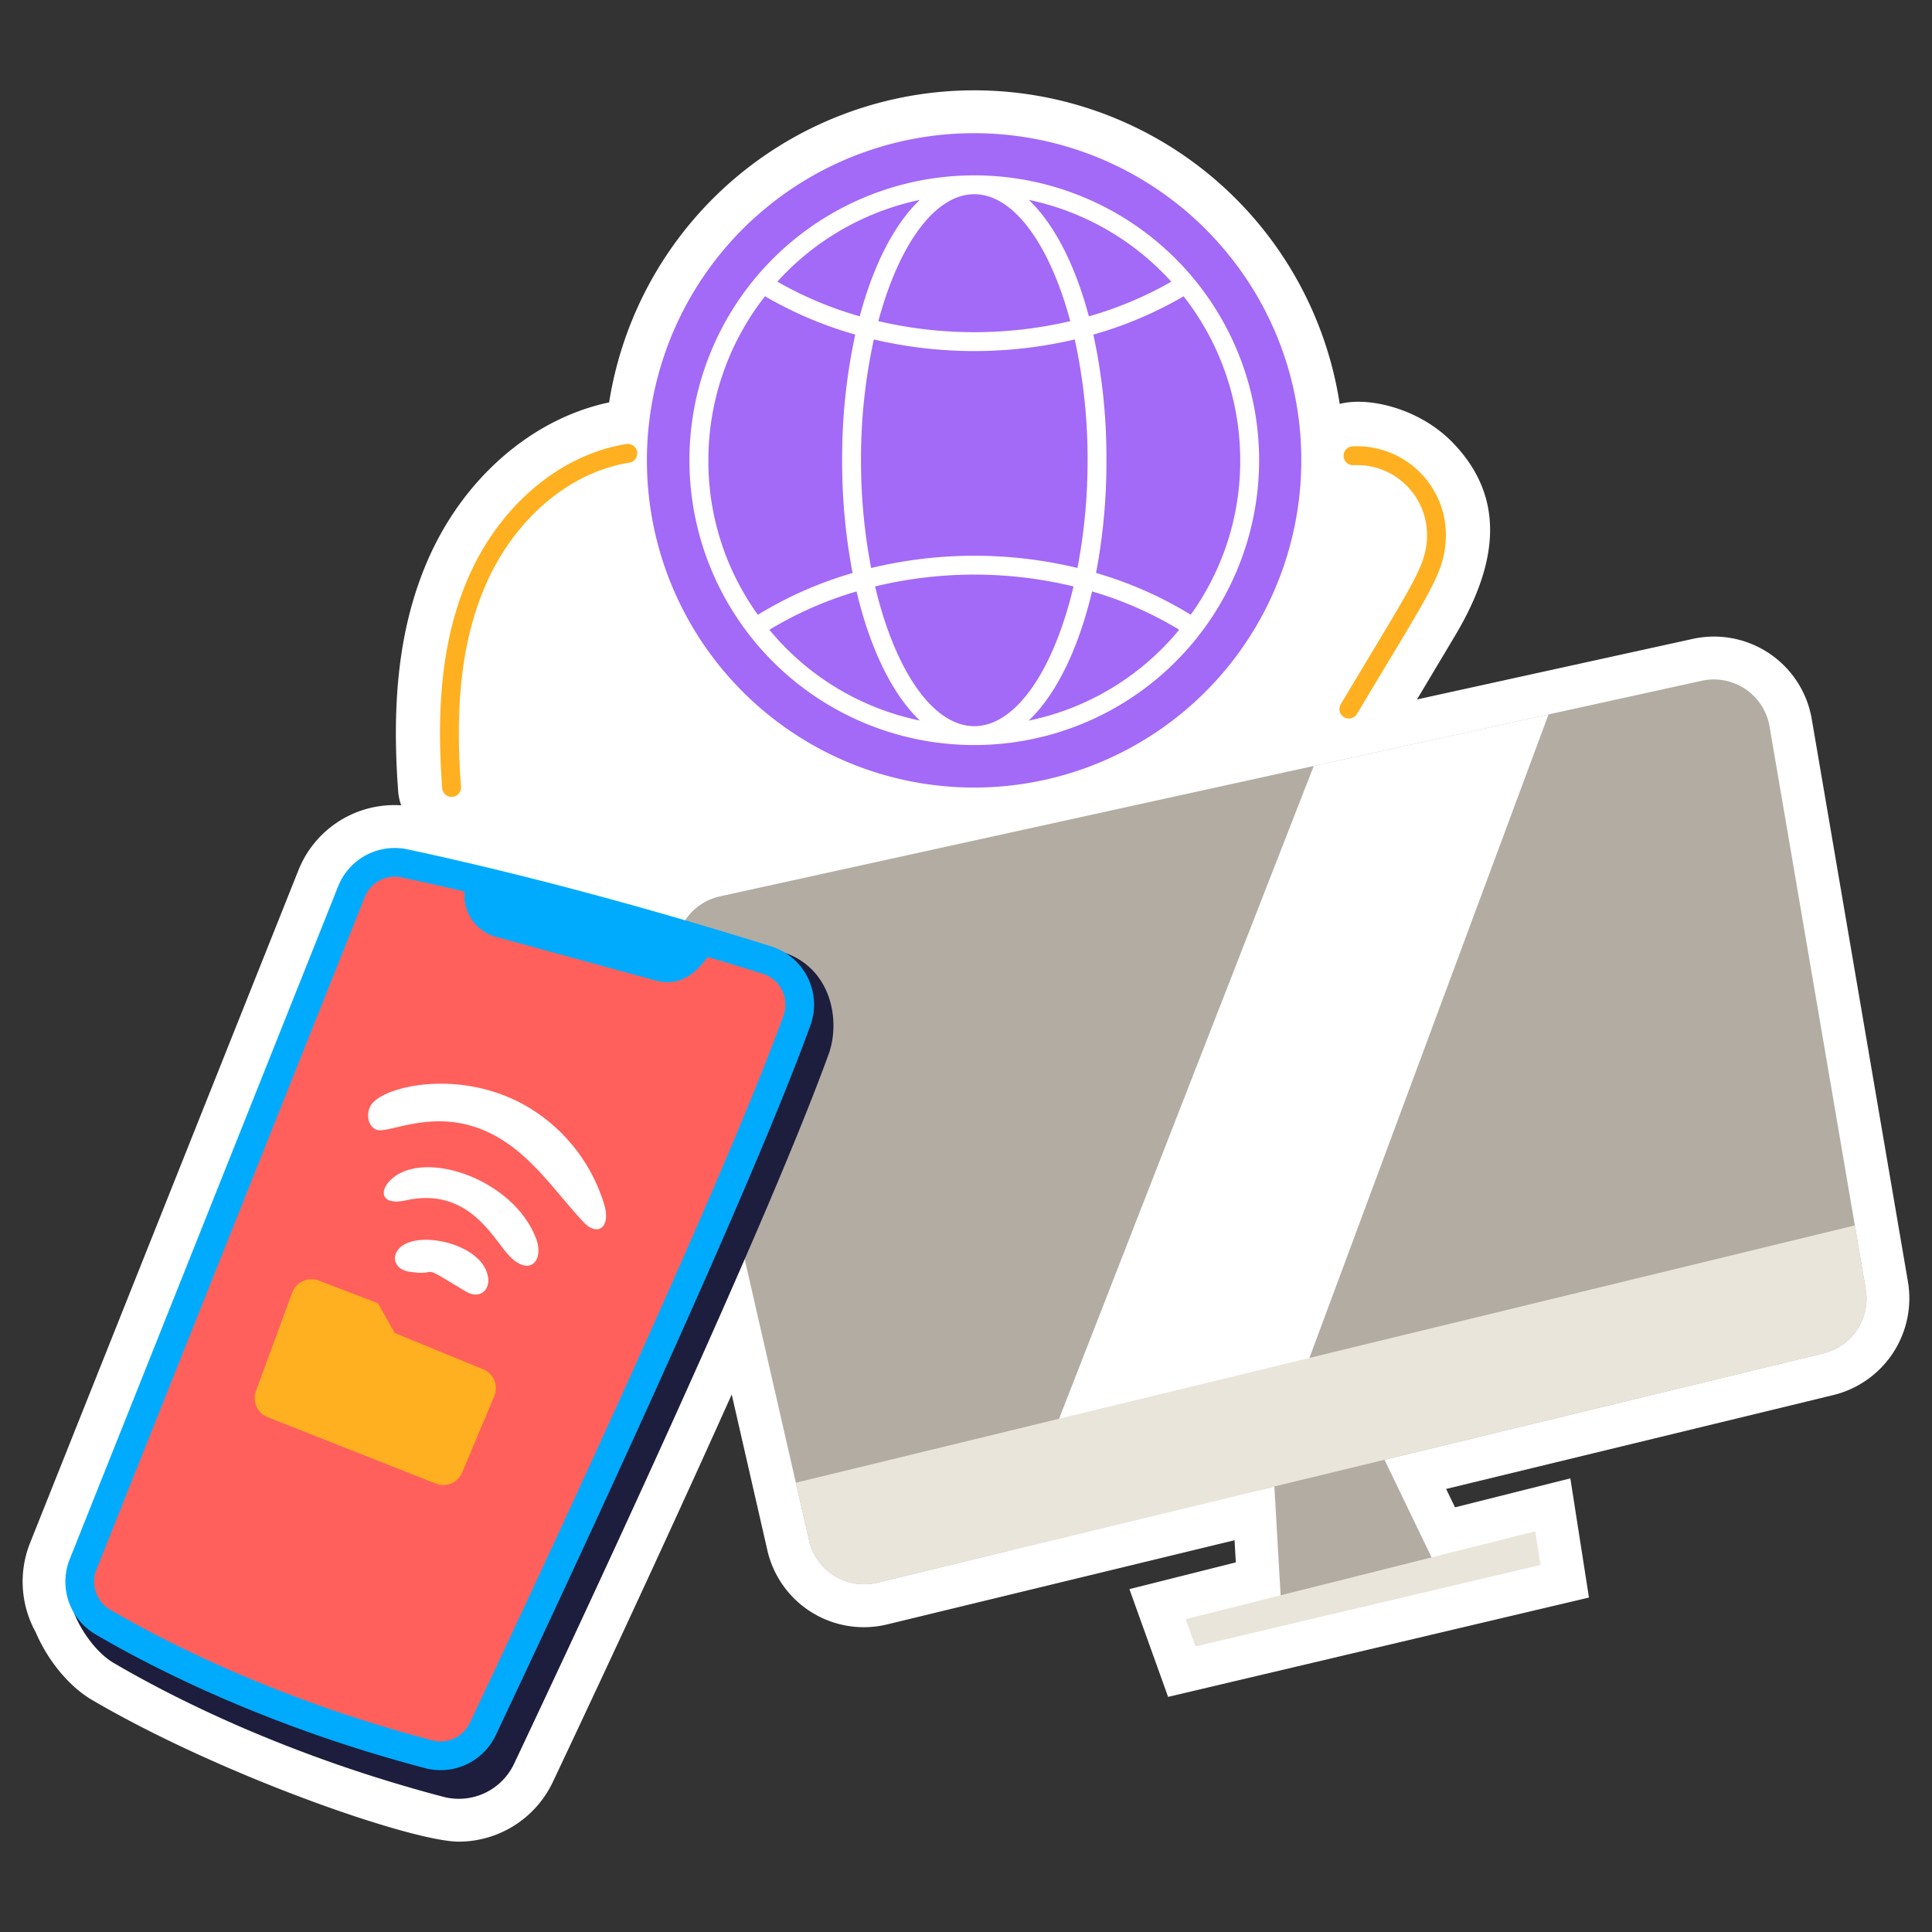 <svg height="512" viewBox="0 0 512 512" width="512" xmlns="http://www.w3.org/2000/svg"><rect x="0" y="0" width="512" height="512" fill="#333333" stroke="none"/><g id="Stickers"><path d="m505.628 339.692c-28.245-165.224-25.266-147.8-25.487-149.089a26.278 26.278 0 0 0 -31.6-21.279l-73.024 16.034 10.04-16.81c10.895-18.244 14.187-36.191-.745-51.425-8.625-8.8-21.972-12.079-29.776-10.084a97.972 97.972 0 0 0 -193.611-.4c-20.544 4.336-38.863 20.288-48.255 42.25-7.1 16.6-9.526 35.943-7.642 60.869a14.043 14.043 0 0 0 .788 3.662c-.576-.037-1.152-.061-1.728-.061a27.375 27.375 0 0 0 -25.534 17.345l-71.113 178.262a27.7 27.7 0 0 0 1.539 23.624c3.228 7.565 8.876 14.37 14.893 17.9 34.257 20.089 84.834 37.568 97.223 37.568a27.643 27.643 0 0 0 24.886-15.76c8.93-18.889 28.776-61.145 47.433-102.753.872 3.811-3.337-14.589 9.422 41.192a26.222 26.222 0 0 0 31.854 19.727l91.977-22.288.337 5.874-28.2 7.086 10.257 28.559 111.527-26.327-4.929-31.588-30.568 7.678-2.35-4.874 102.633-24.884a26.4 26.4 0 0 0 19.753-30.008z" fill="#fff"/><path d="m344.854 121.959a86.708 86.708 0 1 1 -20.081-55.446 86.208 86.208 0 0 1 20.081 55.446z" fill="#a369f7"/><path d="m119.677 211.189a2.5 2.5 0 0 1 -2.49-2.311c-1.738-22.982.4-40.583 6.734-55.392 8.239-19.268 24.357-32.991 42.065-35.814a2.5 2.5 0 0 1 .787 4.938c-16.026 2.555-30.685 15.139-38.254 32.842-6.005 14.042-8.021 30.9-6.347 53.049a2.5 2.5 0 0 1 -2.3 2.681c-.072.005-.132.007-.195.007z" fill="#ffb020"/><path d="m357.458 190.417a2.5 2.5 0 0 1 -2.144-3.783c19.114-32 22.287-36.137 22.822-43.536a18.546 18.546 0 0 0 -19.426-19.819 2.5 2.5 0 1 1 -.261-4.993 23.556 23.556 0 0 1 24.675 25.172c-.645 8.917-4.46 13.833-23.517 45.74a2.5 2.5 0 0 1 -2.149 1.219z" fill="#ffb020"/><path d="m258.209 46.473a75.486 75.486 0 1 0 75.469 75.485 75.5 75.5 0 0 0 -75.469-75.485zm52.191 28.183a98.255 98.255 0 0 1 -21.839 9.175c-3.633-13.632-9.185-24.447-15.922-30.86a70.287 70.287 0 0 1 37.761 21.685zm-22.18 47.3a150.161 150.161 0 0 1 -2.683 28.563 116.609 116.609 0 0 0 -54.675.014 150.134 150.134 0 0 1 -2.686-28.577 147.922 147.922 0 0 1 3.4-32 116.521 116.521 0 0 0 53.239 0 147.946 147.946 0 0 1 3.408 32zm-30.02 70.483c-11.157 0-21.124-15.172-26.291-37.023a111.792 111.792 0 0 1 52.584-.007c-5.165 21.854-15.134 37.03-26.293 37.03zm-25.431-107.334c5.365-20.01 14.863-33.632 25.432-33.632s20.068 13.627 25.432 33.633a111.8 111.8 0 0 1 -50.864-.001zm10.985-32.128c-6.734 6.414-12.284 17.223-15.916 30.852a98.123 98.123 0 0 1 -21.838-9.187 70.5 70.5 0 0 1 37.754-21.665zm-56.031 68.981a70.569 70.569 0 0 1 15.009-43.45 103.163 103.163 0 0 0 23.917 10.16 154.219 154.219 0 0 0 -3.47 33.288 157.088 157.088 0 0 0 2.762 29.9 102.667 102.667 0 0 0 -25.1 11.07 69.769 69.769 0 0 1 -13.118-40.968zm16.359 45.157c-.061-.074-.122-.146-.183-.219a97.668 97.668 0 0 1 23.101-10.162c3.588 15.218 9.49 27.293 16.775 34.22a70 70 0 0 1 -39.693-23.839zm68.518 23.862c7.3-6.924 13.209-19.011 16.8-34.249a97.374 97.374 0 0 1 23.1 10.151 69.876 69.876 0 0 1 -39.9 24.098zm17.86-39.138a157.1 157.1 0 0 0 2.759-29.883 154.178 154.178 0 0 0 -3.469-33.282 103.309 103.309 0 0 0 23.915-10.151 70.484 70.484 0 0 1 15.009 43.435 69.74 69.74 0 0 1 -13.119 40.949 102.464 102.464 0 0 0 -25.091-11.068z" fill="#fff"/><path d="m337.09 382.934 2.403 41.845 41.189-9.362-16.821-34.888z" fill="#b2aca3"/><path d="m314.223 429.092 2.595 7.224 91.432-21.583-1.391-8.914z" fill="#eae5db"/><path d="m483.209 358.666-149.19 36.168-67.046 16.244-34.456 8.353a14.961 14.961 0 0 1 -18.11-11.212c-38.641-168.852-34.663-151.469-34.952-152.733a14.97 14.97 0 0 1 11.383-17.955l157.319-34.542 62.22-13.659 40.6-8.918a14.972 14.972 0 0 1 17.972 12.1c.221 1.292-2.759-16.141 25.487 149.087a14.966 14.966 0 0 1 -11.227 17.067z" fill="#b2aca3"/><path d="m348.158 202.989-81.185 208.089 67.046-16.244 76.358-205.504z" fill="#fff"/><path d="m483.209 358.666-250.692 60.765a14.961 14.961 0 0 1 -18.11-11.212l-3.492-15.285 280.646-68.193 2.876 16.86a14.966 14.966 0 0 1 -11.228 17.065z" fill="#eae5db"/><path d="m94.435 242.511-75.635 174.208c-2.955 7.409 4.437 19.942 11.318 23.977 15.433 9.051 45.547 24.459 87.353 35.473a16.181 16.181 0 0 0 18.75-8.724c16.857-35.657 66.594-141.808 83.382-188.1 3.139-8.657.861-22.393-11.461-26.794-19.824-7.08-56.211-11.515-95.363-19.88a16.149 16.149 0 0 0 -18.344 9.84z" fill="#1d1d3d"/><path d="m89.6 234.911-71.114 178.261a16.155 16.155 0 0 0 6.795 19.928c15.433 9.05 45.546 24.459 87.352 35.472a16.179 16.179 0 0 0 18.75-8.724c16.857-35.657 66.594-141.808 83.382-188.1a16.158 16.158 0 0 0 -10.353-20.931c-20.081-6.314-57.319-17.379-96.471-25.743a16.15 16.15 0 0 0 -18.341 9.837z" fill="#00abfe"/><path d="m207.625 269.148c-2.984 8.211-7.013 18.361-11.746 29.689-5.74 13.761-12.488 29.27-19.539 45.141-20.015 45.009-42.557 93-51.832 112.616a8.586 8.586 0 0 1 -9.941 4.619c-41.567-10.948-71.367-26.42-85.436-34.669a8.592 8.592 0 0 1 -3.592-10.544l10.853-27.218 60.271-151.053a8.569 8.569 0 0 1 9.693-5.227c5.645 1.217 11.271 2.471 16.783 3.764a11.324 11.324 0 0 0 8.306 12.012l42.255 11.556c8.662 2.374 12.771-5.311 13.951-6.2 5.569 1.654 10.454 3.155 14.483 4.429a8.556 8.556 0 0 1 5.491 11.085z" fill="#ff605b"/><g fill="#fff"><path d="m106.1 330.541c-2.573 2.282-1.636 5.859 2.293 6.463 9.075 1.4 1.428-2.955 15.072 5.272 4.105 2.475 7.631-1.167 5.093-6.165-3.499-6.881-17.658-9.833-22.458-5.57z"/><path d="m107.566 318.1c-6.088 1.357-7.1-1.918-4.6-4.81 8.124-9.4 33.094-1.169 39.118 14.994 2.207 5.919-1.9 10.383-7.515 4.1-4.077-4.556-10.707-17.913-27.003-14.284z"/><path d="m133.662 302.448c-16.381-10.712-30.49-1.571-33.992-3.1-2.341-1.019-2.7-4.471-1.272-6.587 3.332-4.942 23.113-9.521 40.349-.054a45.336 45.336 0 0 1 21.4 26.586c1.793 6.074-1.886 8.424-5.438 4.647-6.809-7.235-12.492-15.898-21.047-21.492z"/></g><path d="m77.44 342.561-9.613 26.087a5.423 5.423 0 0 0 3.1 6.919l44.566 17.592a5.423 5.423 0 0 0 6.99-2.941l8.505-20.218a5.422 5.422 0 0 0 -2.941-7.121l-23.443-9.61-4.457-7.907-15.683-5.992a5.423 5.423 0 0 0 -7.024 3.191z" fill="#ffb020"/></g></svg>